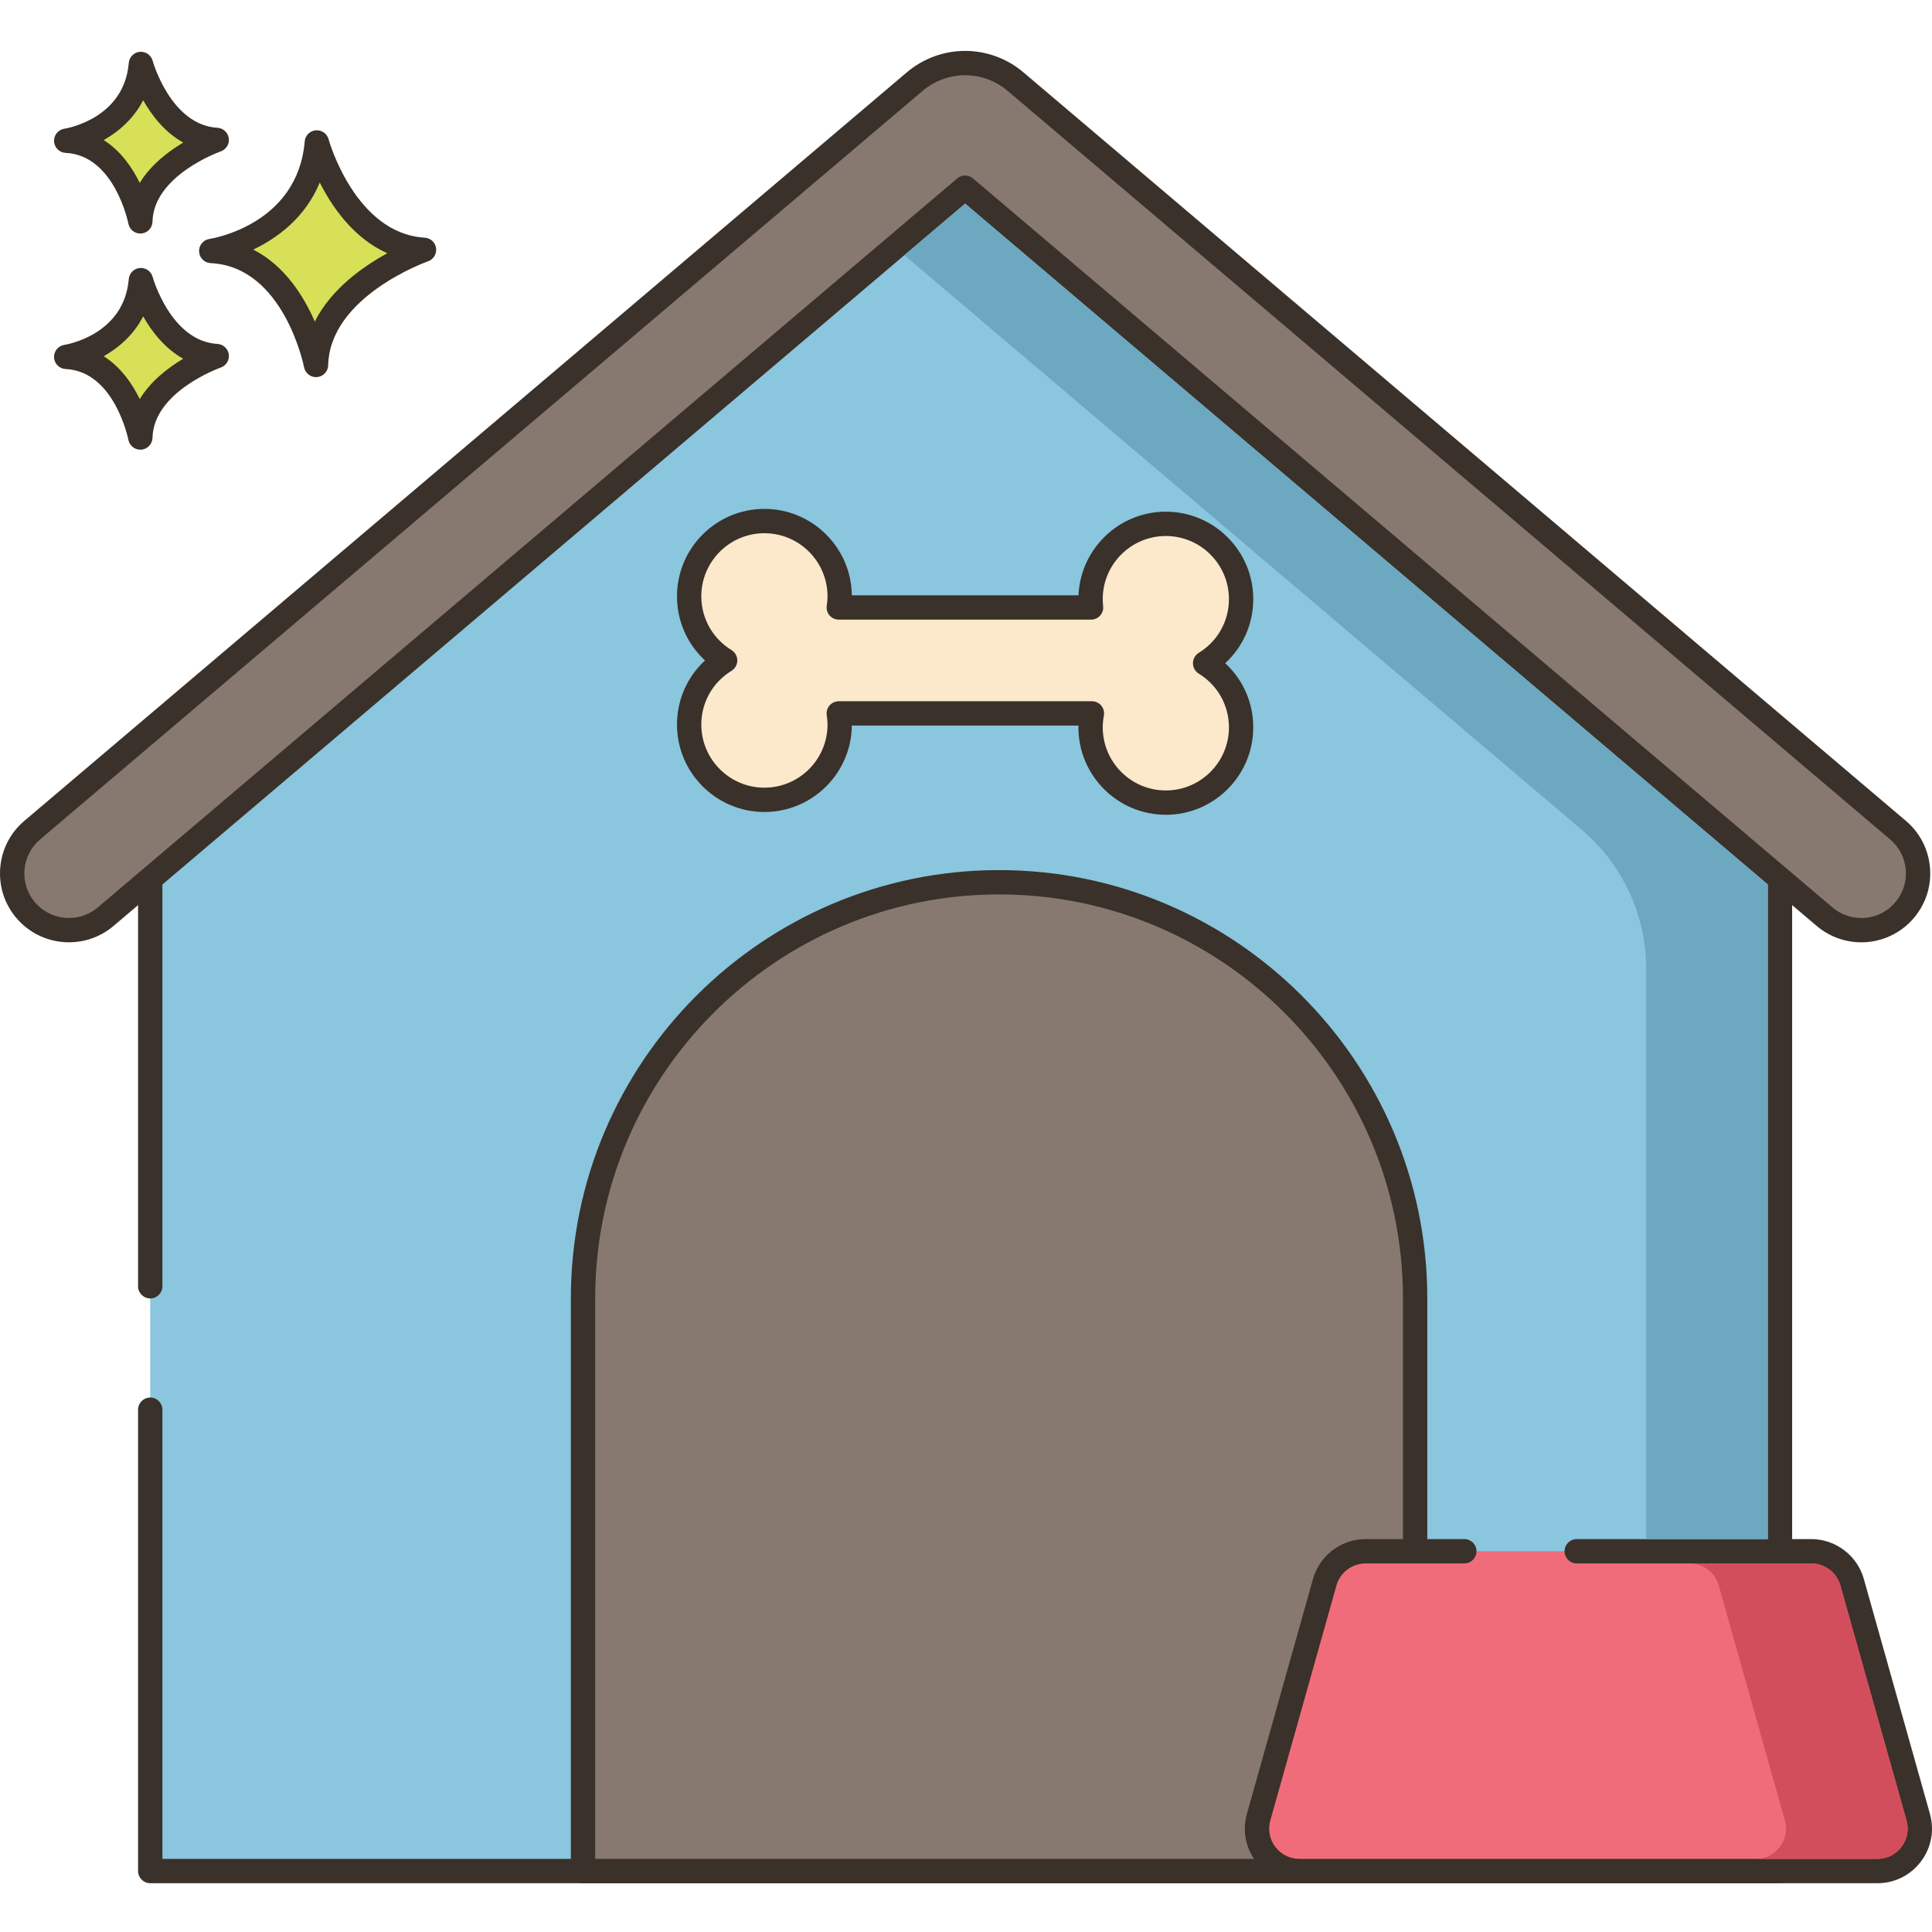 <svg height="476pt" viewBox="0 -12 476.558 476" width="476pt" xmlns="http://www.w3.org/2000/svg"><path d="m78.152 22.852c-1.949 23.129-26.051 26.781-26.051 26.781 20.695.973 25.852 28.117 25.852 28.117.441-19.355 26.641-28.406 26.641-28.406-19.625-1.172-26.441-26.492-26.441-26.492zm0 0" fill="#d7e057"/><path d="m104.773 46.348c-17.207-1.027-23.66-24.047-23.727-24.277-.379-1.406-1.699-2.32-3.164-2.203-1.449.129-2.598 1.281-2.719 2.73-1.719 20.434-22.625 23.93-23.508 24.066-1.527.23-2.625 1.578-2.547 3.121.082 1.539 1.316 2.77 2.855 2.844 18.055.848 22.996 25.434 23.043 25.684.273 1.422 1.52 2.434 2.945 2.434.082 0 .168-.004.25-.012 1.527-.125 2.715-1.387 2.75-2.918.391-17.016 24.383-25.555 24.625-25.637 1.352-.469 2.184-1.832 1.988-3.246-.195-1.418-1.363-2.5-2.793-2.586zm-27.129 20.695c-2.715-6.262-7.418-13.816-15.176-17.754 5.863-2.809 12.82-7.824 16.406-16.547 3.102 6.145 8.398 13.762 16.668 17.445-6.016 3.281-13.848 8.812-17.898 16.855zm0 0" fill="#3a312a"/><path d="m34.754 56.812c-1.379 16.359-18.426 18.941-18.426 18.941 14.637.691 18.285 19.891 18.285 19.891.312-13.691 18.844-20.094 18.844-20.094-13.883-.828-18.703-18.738-18.703-18.738zm0 0" fill="#d7e057"/><path d="m53.637 72.555c-11.531-.688-15.945-16.371-15.988-16.527-.379-1.402-1.707-2.328-3.164-2.203-1.449.129-2.598 1.285-2.719 2.734-1.156 13.742-15.293 16.137-15.883 16.23-1.527.227-2.625 1.578-2.547 3.121.078 1.539 1.312 2.766 2.855 2.84 12.07.57 15.445 17.289 15.477 17.453.273 1.426 1.52 2.441 2.945 2.441.086 0 .168-.004.25-.012 1.531-.125 2.715-1.387 2.754-2.922.258-11.418 16.664-17.266 16.824-17.324 1.352-.469 2.188-1.824 1.992-3.242-.199-1.418-1.367-2.504-2.797-2.59zm-19.168 13.594c-1.848-3.773-4.68-7.895-8.895-10.562 3.711-2.082 7.395-5.258 9.742-9.832 2.113 3.75 5.309 7.91 9.883 10.449-3.703 2.199-7.98 5.48-10.73 9.945zm0 0" fill="#3a312a"/><path d="m34.754 3.496c-1.379 16.359-18.426 18.941-18.426 18.941 14.637.688 18.285 19.887 18.285 19.887.312-13.688 18.844-20.09 18.844-20.09-13.883-.828-18.703-18.738-18.703-18.738zm0 0" fill="#d7e057"/><path d="m53.637 19.242c-11.531-.691-15.941-16.371-15.988-16.531-.379-1.402-1.707-2.328-3.164-2.203-1.449.129-2.598 1.285-2.719 2.734-1.156 13.742-15.293 16.137-15.883 16.23-1.527.23-2.625 1.578-2.547 3.121.078 1.539 1.312 2.77 2.855 2.84 12.07.57 15.445 17.289 15.477 17.453.273 1.426 1.52 2.441 2.945 2.441.086 0 .168-.004.25-.012 1.531-.125 2.715-1.387 2.754-2.922.258-11.418 16.66-17.266 16.824-17.324 1.352-.469 2.188-1.824 1.992-3.242-.199-1.418-1.367-2.5-2.797-2.586zm-19.168 13.59c-1.848-3.773-4.68-7.895-8.895-10.562 3.711-2.078 7.395-5.258 9.742-9.828 2.113 3.746 5.309 7.906 9.883 10.445-3.703 2.203-7.98 5.48-10.73 9.945zm0 0" fill="#3a312a"/><path d="m241.461 14.543c-1.961-1.66-4.84-1.66-6.801 0l-197.598 167.602v267.098h402v-267.098zm0 0" fill="#8ac6dd"/><path d="m441 179.855-197.602-167.602c-3.094-2.621-7.582-2.617-10.68 0l-197.598 167.602c-.672.57-1.062 1.406-1.062 2.289v122.859c0 1.656 1.344 3 3 3 1.66 0 3-1.344 3-3v-121.469l196.539-166.703c.848-.715 2.074-.715 2.922 0l196.539 166.703v262.707h-396v-110.797c0-1.66-1.344-3-3-3-1.66 0-3 1.34-3 3v113.797c0 1.66 1.34 3 3 3h402c1.656 0 3-1.34 3-3v-267.098c.004-.883-.383-1.719-1.059-2.289zm0 0" fill="#3a312a"/><path d="m468.18 192.488-217.668-184.629c-7.215-6.109-17.684-6.113-24.906.008l-217.66 184.621c-5.898 5-6.621 13.836-1.621 19.73 5.004 5.898 13.84 6.621 19.734 1.621l212.004-179.824 212 179.824c2.633 2.23 5.852 3.324 9.051 3.324 3.969 0 7.914-1.68 10.684-4.945 5.004-5.895 4.277-14.73-1.617-19.73zm0 0" fill="#87796f"/><path d="m476.066 201.773c-.371-4.527-2.484-8.637-5.945-11.574l-217.672-184.629c-8.336-7.059-20.445-7.055-28.785.008l-217.66 184.621c-3.465 2.938-5.574 7.047-5.945 11.574-.371 4.527 1.043 8.926 3.98 12.387 6.062 7.145 16.812 8.031 23.961 1.965l210.062-178.176 210.062 178.176c3.066 2.602 6.973 4.035 10.988 4.035 5.008 0 9.734-2.188 12.969-6 2.941-3.461 4.355-7.859 3.984-12.387zm-8.555 8.504c-2.098 2.469-5.156 3.883-8.398 3.883-2.598 0-5.125-.926-7.109-2.609l-212.004-179.824c-.559-.473-1.25-.711-1.938-.711-.691 0-1.379.238-1.941.711l-212 179.824c-4.625 3.922-11.582 3.355-15.508-1.27-1.898-2.242-2.812-5.086-2.574-8.016.242-2.93 1.605-5.59 3.848-7.488l217.66-184.617c6.09-5.164 14.934-5.168 21.023-.008l217.668 184.625c2.242 1.898 3.609 4.559 3.848 7.488.238 2.926-.676 5.773-2.574 8.012zm0 0" fill="#3a312a"/><path d="m246.438 205.344c-56.676 0-102.625 45.949-102.625 102.625v141.277h205.25v-141.277c0-56.68-45.945-102.625-102.625-102.625zm0 0" fill="#87796f"/><path d="m246.438 202.344c-58.242 0-105.625 47.383-105.625 105.625v141.277c0 1.656 1.34 3 3 3h205.25c1.656 0 3-1.344 3-3v-141.277c0-58.242-47.383-105.625-105.625-105.625zm99.625 243.898h-199.25v-138.273c0-54.934 44.691-99.629 99.625-99.629s99.625 44.695 99.625 99.629zm0 0" fill="#3a312a"/><path d="m473.156 435.945-16.305-57.949c-1.273-4.516-5.391-7.633-10.078-7.633h-109.93c-4.691 0-8.809 3.117-10.078 7.633l-16.305 57.949c-1.883 6.676 3.141 13.301 10.074 13.301h142.543c6.941 0 11.957-6.625 10.078-13.301zm0 0" fill="#f16c7a"/><path d="m476.047 435.133-16.309-57.953c-1.625-5.781-6.957-9.816-12.965-9.816h-57.848c-1.656 0-3 1.344-3 3s1.344 3 3 3h57.848c3.332 0 6.285 2.238 7.188 5.445l16.309 57.945c.637 2.273.188 4.652-1.238 6.535-1.422 1.879-3.594 2.957-5.953 2.957h-142.543c-2.359 0-4.527-1.078-5.953-2.957-1.426-1.883-1.875-4.262-1.234-6.535l16.305-57.945c.902-3.207 3.859-5.445 7.191-5.445h24.359c1.656 0 3-1.344 3-3s-1.344-3-3-3h-24.359c-6.012 0-11.34 4.039-12.965 9.82l-16.309 57.949c-1.152 4.094-.34 8.387 2.23 11.777 2.57 3.395 6.48 5.336 10.734 5.336h142.543c4.254 0 8.168-1.945 10.734-5.336 2.574-3.391 3.387-7.684 2.234-11.777zm0 0" fill="#3a312a"/><path d="m297.258 151.316c5.316-3.266 8.879-9.117 8.879-15.816 0-10.254-8.312-18.566-18.566-18.566-10.254 0-18.566 8.312-18.566 18.566 0 .699.047 1.383.121 2.062h-62.234c.137-.902.227-1.816.227-2.75 0-10.254-8.312-18.566-18.566-18.566-10.254 0-18.566 8.312-18.566 18.566 0 6.695 3.562 12.551 8.879 15.816-5.316 3.266-8.879 9.113-8.879 15.816 0 10.254 8.312 18.562 18.566 18.562 10.254 0 18.566-8.309 18.566-18.562 0-.941-.09-1.852-.227-2.75h62.441c-.207 1.113-.328 2.262-.328 3.438 0 10.254 8.312 18.566 18.566 18.566 10.254 0 18.566-8.312 18.566-18.566 0-6.699-3.559-12.551-8.879-15.816zm0 0" fill="#fce8cb"/><path d="m309.137 135.5c0-11.891-9.676-21.566-21.566-21.566-11.578 0-21.051 9.172-21.543 20.629h-55.91c-.133-11.773-9.754-21.316-21.562-21.316-11.895 0-21.566 9.676-21.566 21.566 0 6.109 2.527 11.777 6.918 15.816-4.387 4.039-6.918 9.707-6.918 15.816 0 11.891 9.672 21.566 21.566 21.566 11.809 0 21.43-9.539 21.562-21.316h55.895c-.004.145-.008.293-.008.438 0 11.895 9.676 21.566 21.566 21.566 11.891 0 21.562-9.672 21.562-21.566 0-6.109-2.527-11.777-6.918-15.816 4.391-4.039 6.922-9.707 6.922-15.816zm-6 31.633c0 8.582-6.984 15.566-15.566 15.566-8.582 0-15.562-6.984-15.562-15.566 0-.934.09-1.879.281-2.887.164-.875-.07-1.781-.641-2.469-.57-.688-1.418-1.082-2.309-1.082h-62.445c-.871 0-1.699.379-2.27 1.039s-.824 1.539-.695 2.402c.129.883.191 1.617.191 2.309 0 8.586-6.98 15.566-15.566 15.566-8.582 0-15.566-6.98-15.566-15.566 0-5.441 2.785-10.395 7.449-13.258.887-.547 1.43-1.516 1.43-2.555 0-1.043-.543-2.012-1.43-2.559-4.664-2.863-7.449-7.82-7.449-13.258 0-8.582 6.984-15.566 15.566-15.566 8.586 0 15.566 6.984 15.566 15.566 0 .691-.062 1.426-.191 2.309-.129.863.125 1.742.695 2.402s1.398 1.039 2.27 1.039h62.234c.852 0 1.664-.359 2.234-.996.566-.637.84-1.484.746-2.332-.062-.57-.102-1.148-.102-1.734 0-8.586 6.98-15.566 15.562-15.566 8.582 0 15.566 6.98 15.566 15.566 0 5.441-2.785 10.395-7.449 13.258-.887.547-1.43 1.516-1.43 2.555 0 1.043.543 2.012 1.43 2.559 4.664 2.859 7.449 7.816 7.449 13.258zm0 0" fill="#3a312a"/><path d="m238.062 37.949-15 12.719 167.102 141.734c10.086 8.555 15.898 21.105 15.898 34.328v140.637h30v-161.48zm0 0" fill="#6ca8bf"/><path d="m470.262 436.746-16.301-57.938c-.898-3.199-3.859-5.441-7.18-5.441h-30c3.32 0 6.281 2.242 7.18 5.441l16.301 57.938c.641 2.281.199 4.66-1.219 6.543-1.441 1.879-3.602 2.957-5.961 2.957h30c2.359 0 4.52-1.078 5.961-2.957 1.418-1.883 1.859-4.262 1.219-6.543zm0 0" fill="#d34e5c"/></svg>